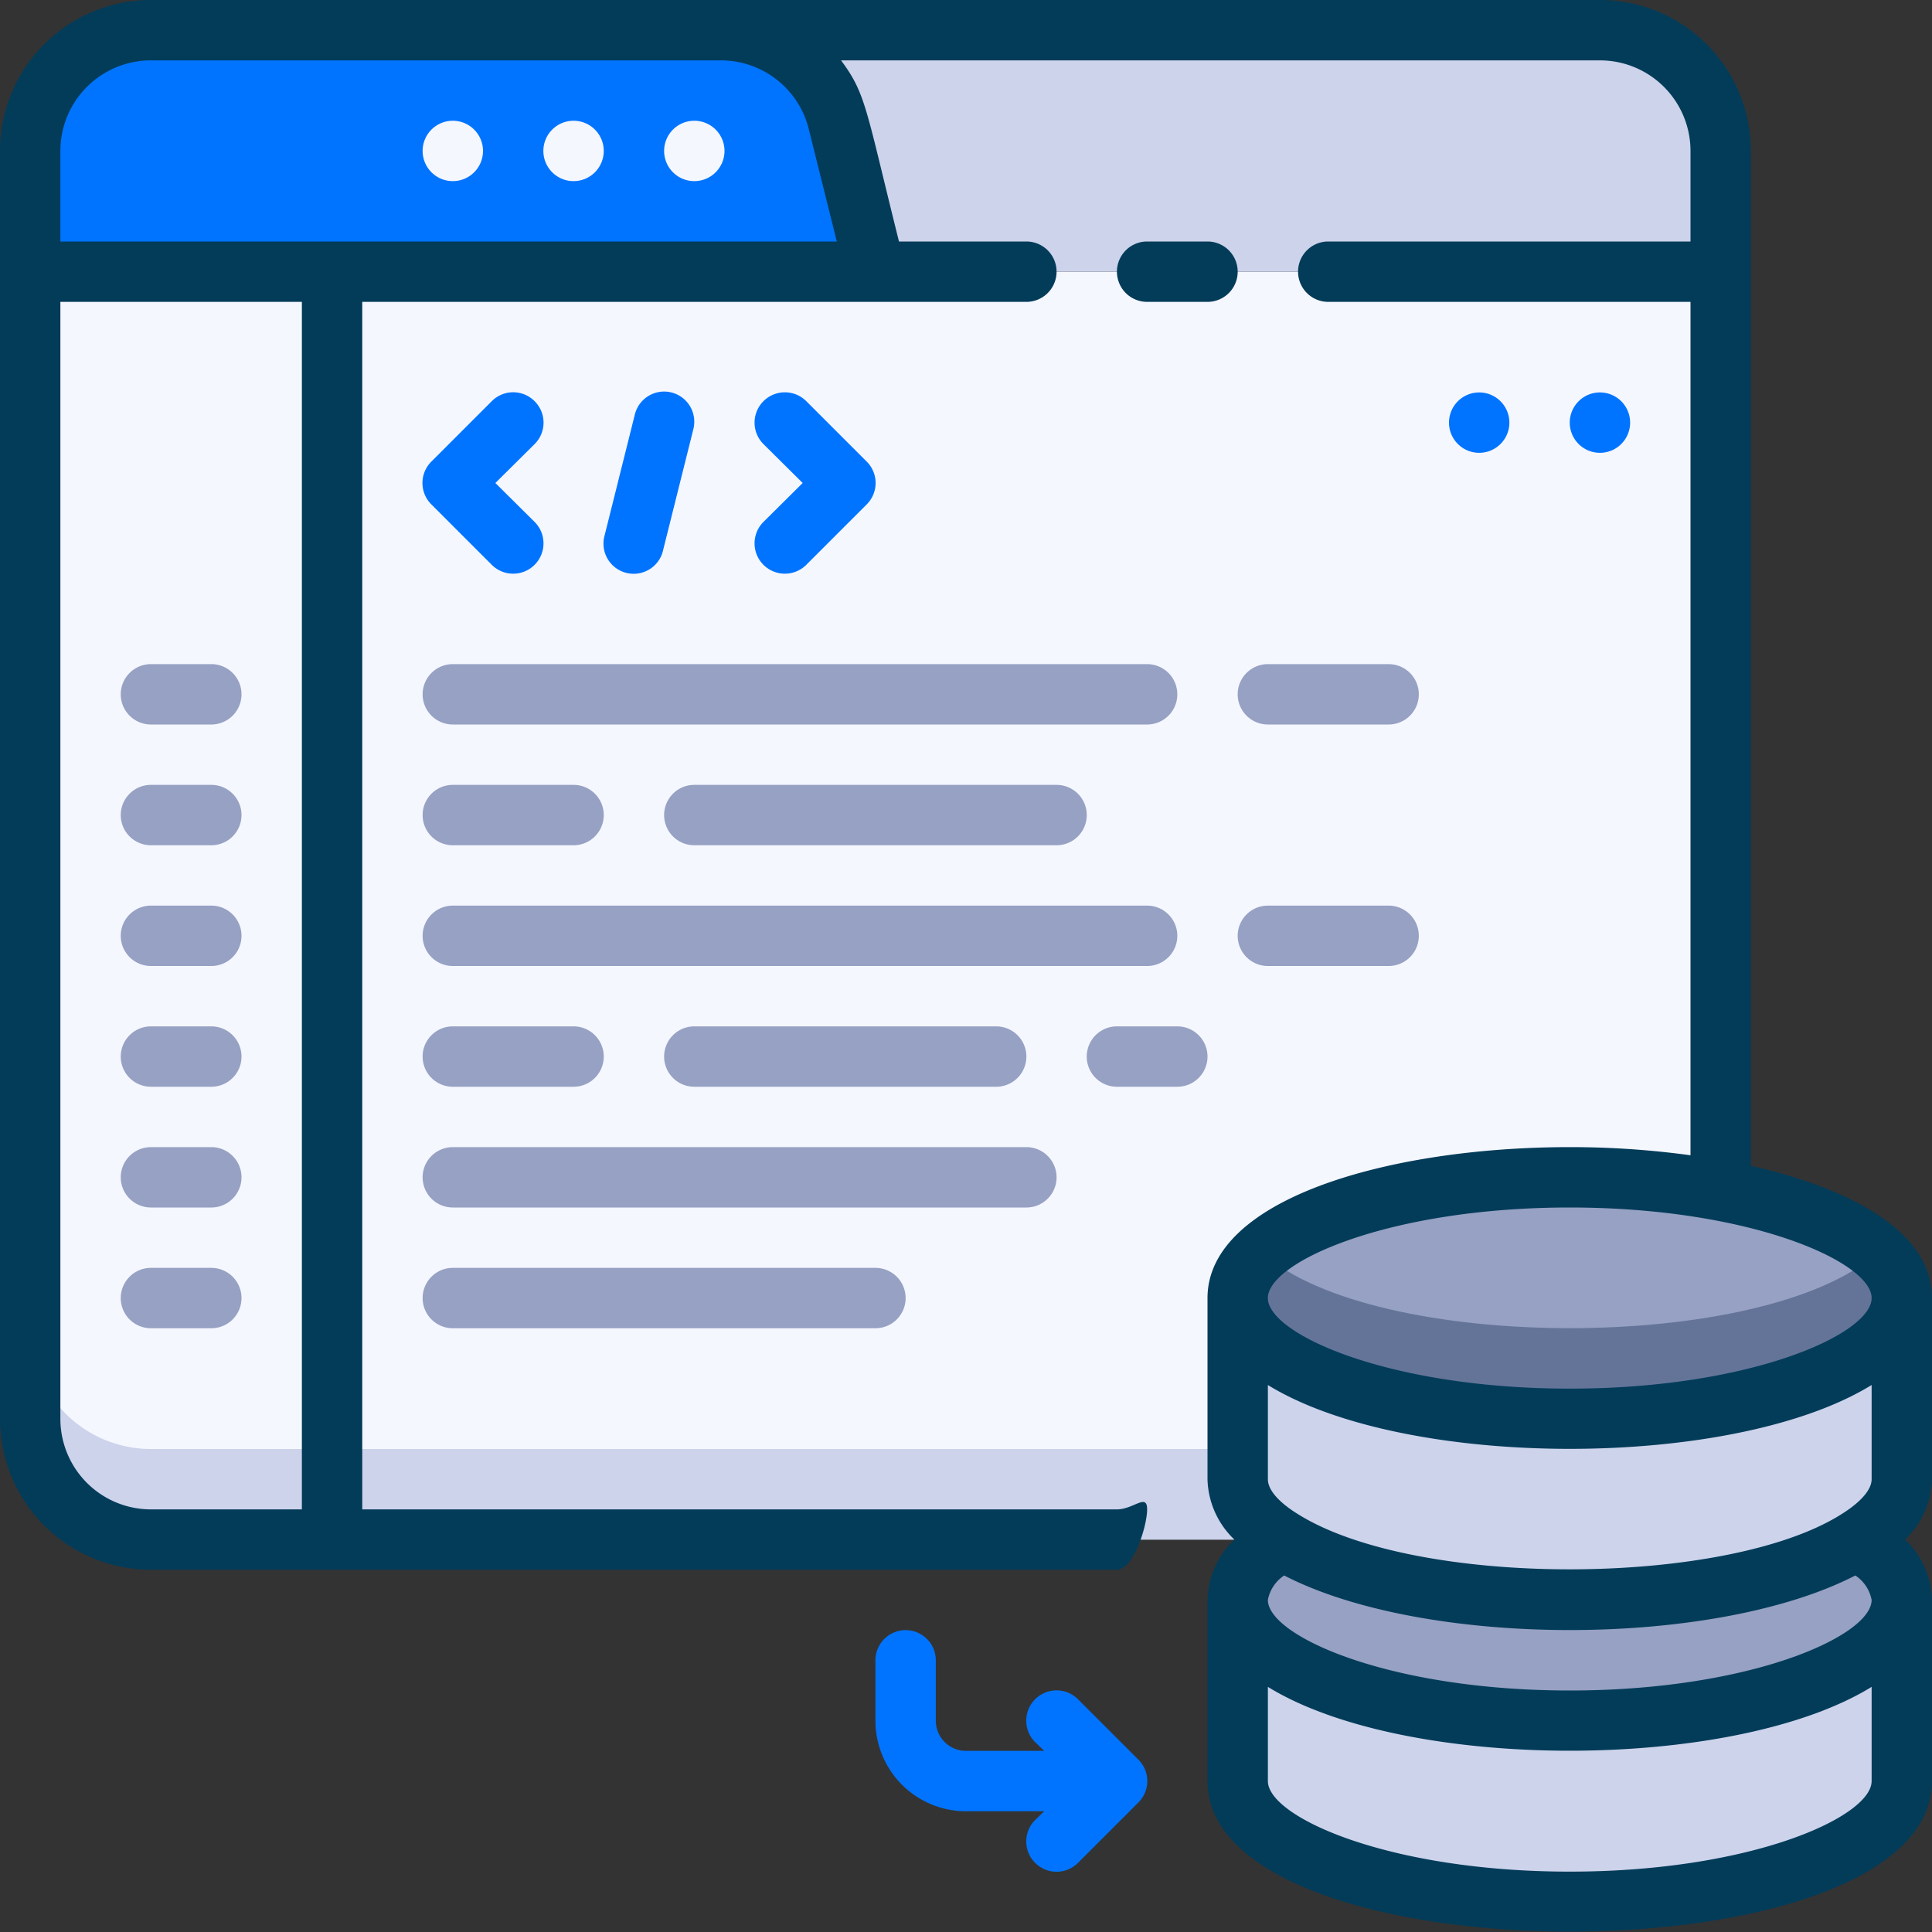 <svg xmlns="http://www.w3.org/2000/svg" viewBox="0 0 64 64"><rect x="0" y="0" width="64" height="64" fill="#333333" stroke="none"/><defs><style>.cls-1{fill:#f5f7ff;}.cls-2{fill:#ccd3eb;}.cls-3{fill:#0074ff;}.cls-4{fill:#96a1c3;}.cls-5{fill:#647499;}.cls-6{fill:#033c59;}</style></defs><title>5. Data Code</title><g><path class="cls-1" d="M1,9H57a0,0,0,0,1,0,0V47a4,4,0,0,1-4,4H5a4,4,0,0,1-4-4V9A0,0,0,0,1,1,9Z"></path><path class="cls-2" d="M53,48H5a4,4,0,0,1-4-4v3a4,4,0,0,0,4,4H53a4,4,0,0,0,4-4V44A4,4,0,0,1,53,48Z"></path><path class="cls-2" d="M23,1H53a4,4,0,0,1,4,4V9a0,0,0,0,1,0,0H23a0,0,0,0,1,0,0V1A0,0,0,0,1,23,1Z"></path><path class="cls-3" d="M29,9H1V5A4,4,0,0,1,5,1H23.88a4,4,0,0,1,3.88,3Z"></path><path class="cls-1" d="M23,4a1,1,0,1,0,1,1A1,1,0,0,0,23,4Z"></path><path class="cls-1" d="M19,4a1,1,0,1,0,1,1A1,1,0,0,0,19,4Z"></path><path class="cls-1" d="M15,4a1,1,0,1,0,1,1A1,1,0,0,0,15,4Z"></path><ellipse class="cls-4" cx="52" cy="43" rx="11" ry="4"></ellipse><path class="cls-5" d="M62.19,41.5c-3.7,3.33-16.68,3.33-20.38,0-3,2.73,2.7,5.5,10.19,5.5S65.22,44.22,62.19,41.5Z"></path><ellipse class="cls-4" cx="52" cy="53" rx="11" ry="4"></ellipse><path class="cls-2" d="M63,53v6c0,2.21-4.92,4-11,4s-11-1.79-11-4V53c0,1.2,1.44,2.27,3.73,3C51.69,58.22,63,56.48,63,53Z"></path><path class="cls-2" d="M63,43v6c0,2.21-4.92,4-11,4s-11-1.79-11-4V43c0,1.2,1.44,2.27,3.73,3C51.69,48.22,63,46.48,63,43Z"></path><path class="cls-6" d="M41,9a1,1,0,0,0-1-1H38a1,1,0,0,0,0,2h2A1,1,0,0,0,41,9Z"></path><path class="cls-6" d="M64,43c0-2.14-2.57-3.61-6-4.38V5a5,5,0,0,0-5-5H5A5,5,0,0,0,0,5V47a5,5,0,0,0,5,5H37c.55,0,1-1.45,1-2s-.45,0-1,0H12V10H34a1,1,0,0,0,0-2H29.78c-1.1-4.4-1.09-4.89-1.92-6H53a3,3,0,0,1,3,3V8H44a1,1,0,0,0,0,2H56V38.27A29.21,29.21,0,0,0,52,38c-6,0-12,1.72-12,5v6a2.86,2.86,0,0,0,.89,2A2.85,2.85,0,0,0,40,53v6c0,6.64,24,6.66,24,0V53a2.85,2.85,0,0,0-.89-2A2.86,2.86,0,0,0,64,49ZM10,50H5a3,3,0,0,1-3-3V10h8ZM26.79,4.27,27.72,8H2V5A3,3,0,0,1,5,2H23.88A3,3,0,0,1,26.79,4.27ZM62,53c0,1.19-4,3-10,3s-10-1.81-10-3a1.25,1.25,0,0,1,.54-.81c4.68,2.41,14.24,2.41,18.92,0A1.25,1.25,0,0,1,62,53Zm-1-2.84c-3.81,2.41-14.07,2.46-18,0-.65-.4-1-.81-1-1.16V45.88c4.58,2.82,15.42,2.82,20,0V49C62,49.35,61.64,49.76,61,50.16ZM52,40c6,0,10,1.81,10,3s-4,3-10,3-10-1.81-10-3S46,40,52,40Zm0,22c-6,0-10-1.81-10-3V55.88c4.58,2.82,15.42,2.82,20,0V59C62,60.19,58,62,52,62Z"></path><path class="cls-4" d="M7,22H5a1,1,0,0,0,0,2H7a1,1,0,0,0,0-2Z"></path><path class="cls-4" d="M7,26H5a1,1,0,0,0,0,2H7a1,1,0,0,0,0-2Z"></path><path class="cls-4" d="M7,30H5a1,1,0,0,0,0,2H7a1,1,0,0,0,0-2Z"></path><path class="cls-4" d="M7,34H5a1,1,0,0,0,0,2H7a1,1,0,0,0,0-2Z"></path><path class="cls-4" d="M7,38H5a1,1,0,0,0,0,2H7a1,1,0,0,0,0-2Z"></path><path class="cls-4" d="M7,42H5a1,1,0,0,0,0,2H7a1,1,0,0,0,0-2Z"></path><path class="cls-4" d="M15,24H38a1,1,0,0,0,0-2H15a1,1,0,0,0,0,2Z"></path><path class="cls-4" d="M42,24h4a1,1,0,0,0,0-2H42a1,1,0,0,0,0,2Z"></path><path class="cls-4" d="M15,32H38a1,1,0,0,0,0-2H15a1,1,0,0,0,0,2Z"></path><path class="cls-4" d="M46,30H42a1,1,0,0,0,0,2h4a1,1,0,0,0,0-2Z"></path><path class="cls-4" d="M34,38H15a1,1,0,0,0,0,2H34a1,1,0,0,0,0-2Z"></path><path class="cls-4" d="M29,42H15a1,1,0,0,0,0,2H29a1,1,0,0,0,0-2Z"></path><path class="cls-4" d="M15,36h4a1,1,0,0,0,0-2H15a1,1,0,0,0,0,2Z"></path><path class="cls-4" d="M23,34a1,1,0,0,0,0,2H33a1,1,0,0,0,0-2Z"></path><path class="cls-4" d="M15,28h4a1,1,0,0,0,0-2H15a1,1,0,0,0,0,2Z"></path><path class="cls-4" d="M23,26a1,1,0,0,0,0,2H35a1,1,0,0,0,0-2Z"></path><path class="cls-4" d="M39,34H37a1,1,0,0,0,0,2h2a1,1,0,0,0,0-2Z"></path><path class="cls-3" d="M17.71,13.29a1,1,0,0,0-1.42,0l-2,2a1,1,0,0,0,0,1.42l2,2a1,1,0,0,0,1.42-1.42L16.41,16l1.3-1.29A1,1,0,0,0,17.71,13.29Z"></path><path class="cls-3" d="M28.71,15.29l-2-2a1,1,0,0,0-1.42,1.42L26.59,16l-1.3,1.29a1,1,0,0,0,1.42,1.42l2-2A1,1,0,0,0,28.71,15.29Z"></path><path class="cls-3" d="M22.24,13a1,1,0,0,0-1.21.73l-1,4a1,1,0,1,0,1.94.48l1-4A1,1,0,0,0,22.24,13Z"></path><path class="cls-3" d="M53,13a1,1,0,1,0,1,1A1,1,0,0,0,53,13Z"></path><path class="cls-3" d="M49,13a1,1,0,1,0,1,1A1,1,0,0,0,49,13Z"></path><path class="cls-3" d="M37.71,58.29l-2-2a1,1,0,0,0-1.42,1.42l.3.29H32a1,1,0,0,1-1-1V55a1,1,0,0,0-2,0v2a3,3,0,0,0,3,3h2.59l-.3.29a1,1,0,0,0,1.42,1.42l2-2A1,1,0,0,0,37.71,58.29Z"></path></g></svg>